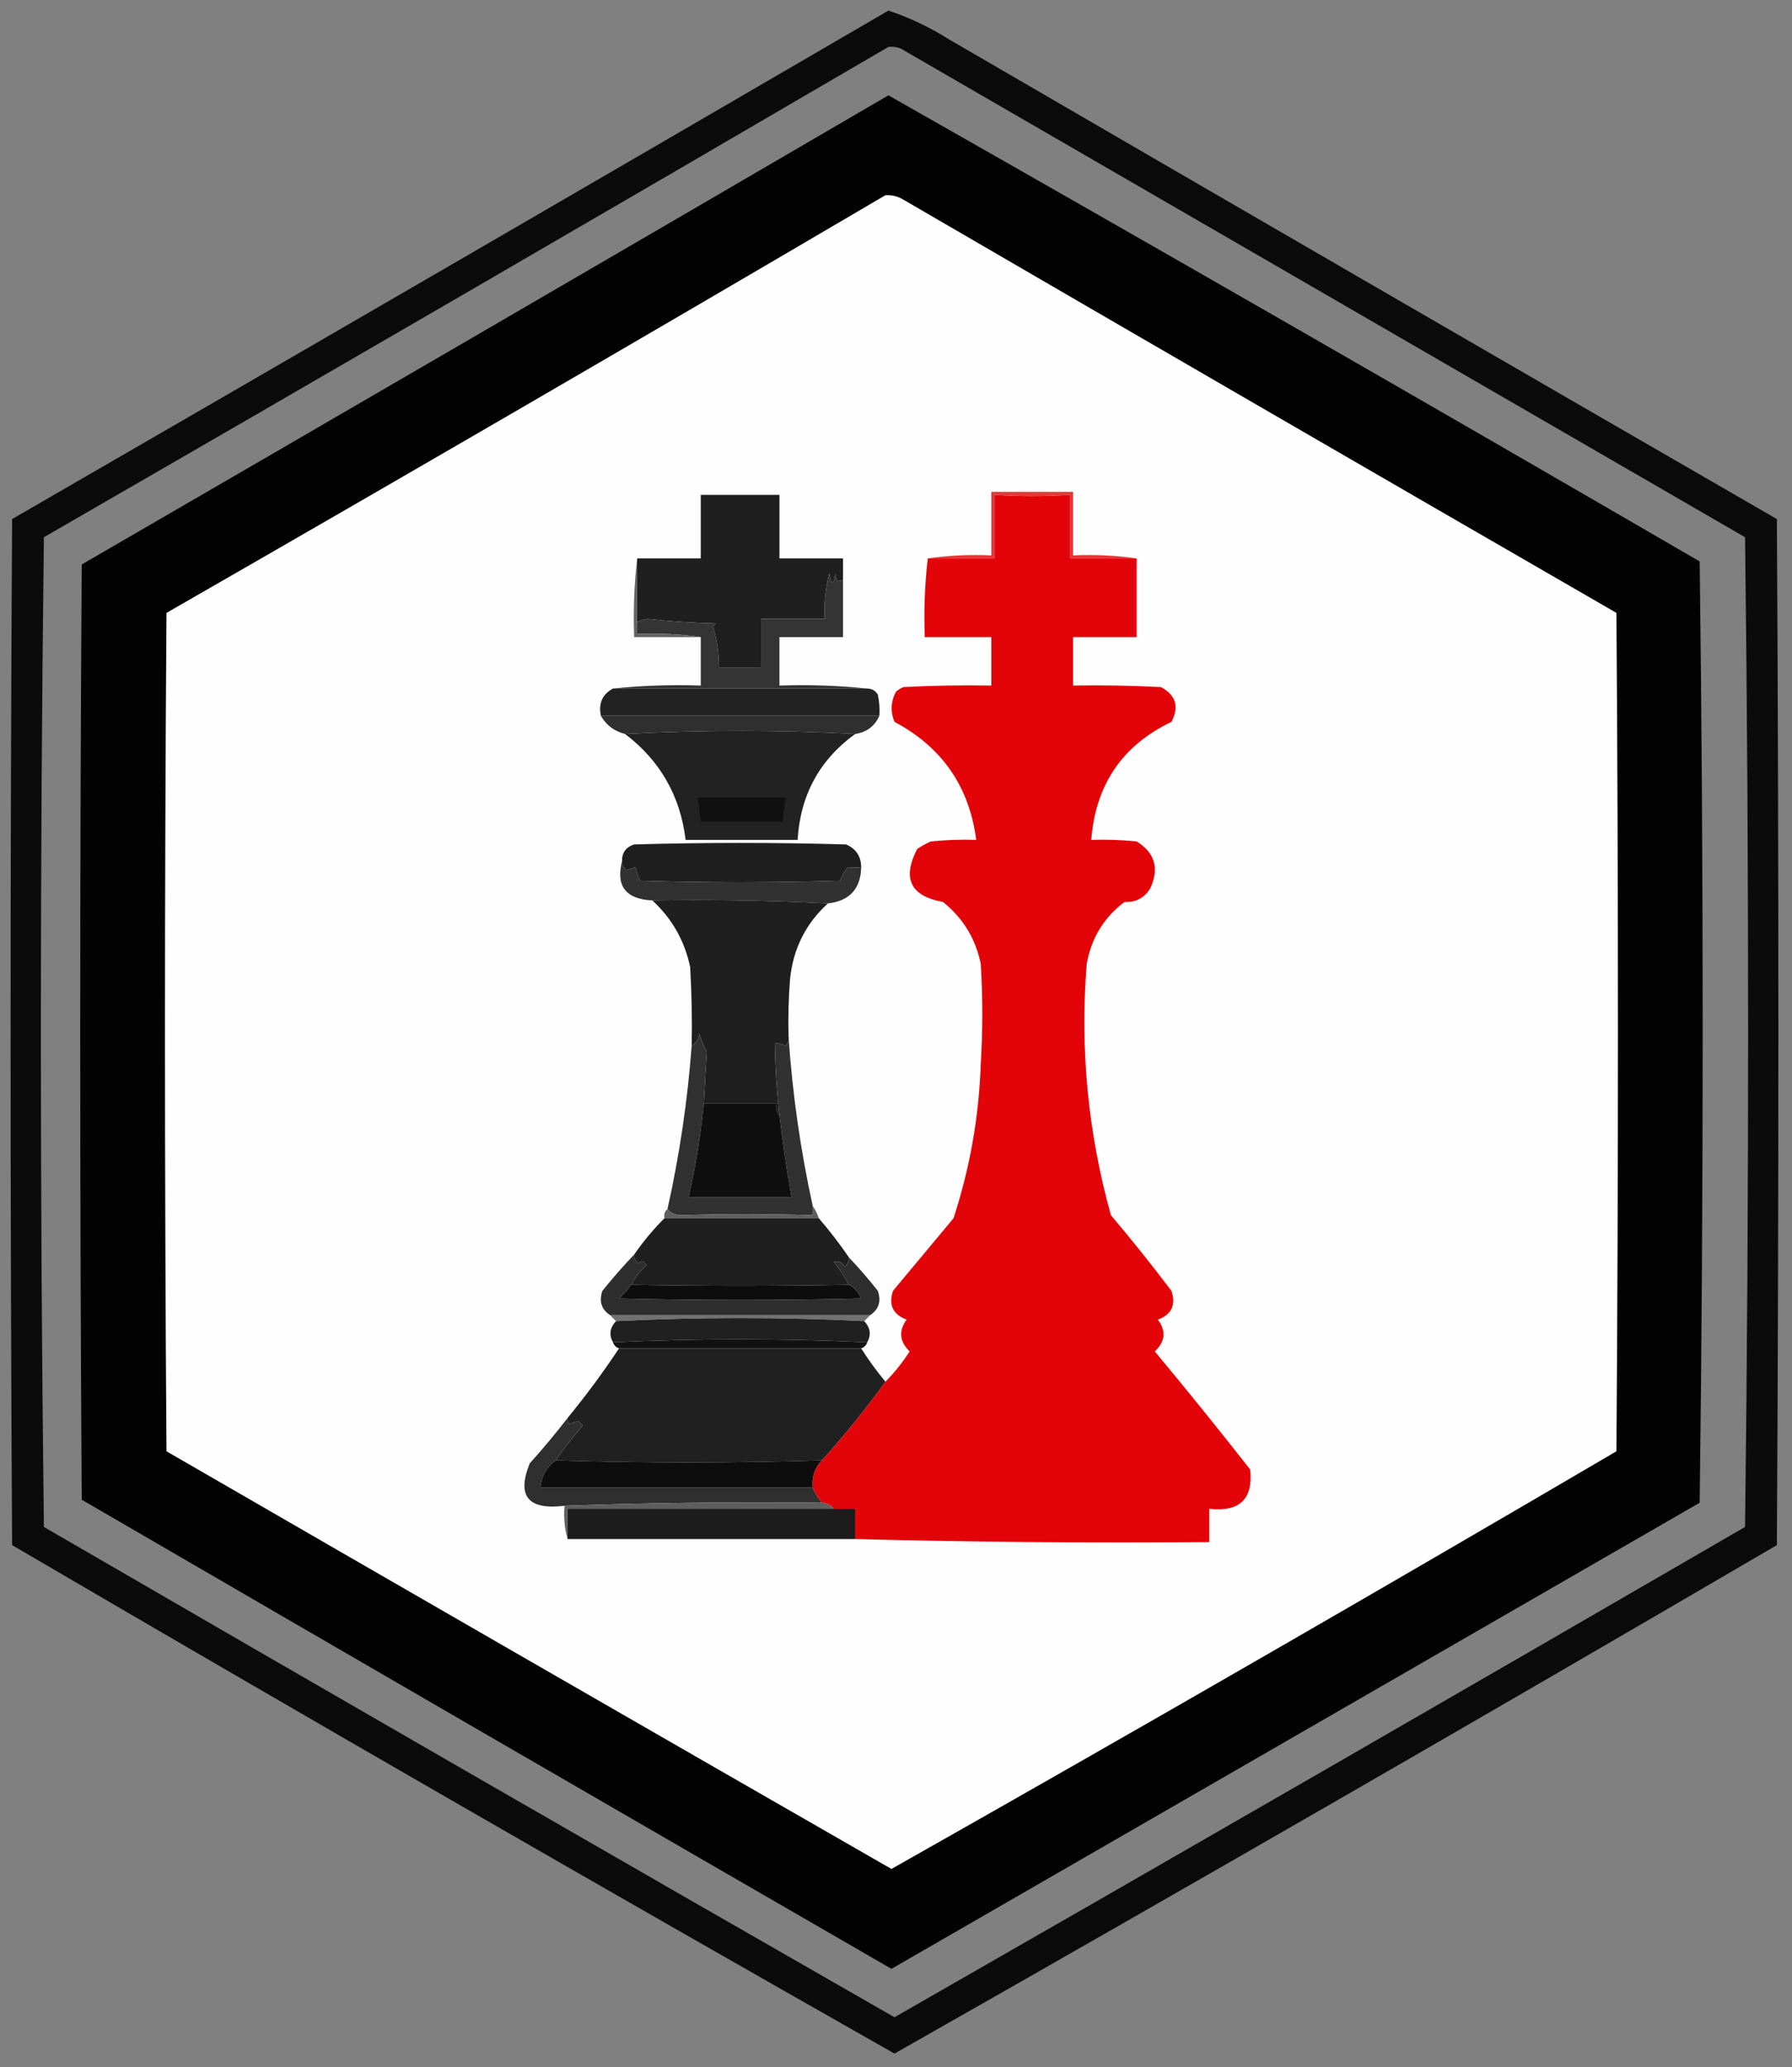 <?xml version="1.0" encoding="UTF-8"?>
<!DOCTYPE svg PUBLIC "-//W3C//DTD SVG 1.1//EN" "http://www.w3.org/Graphics/SVG/1.1/DTD/svg11.dtd">
<svg xmlns="http://www.w3.org/2000/svg" version="1.1" width="592px" height="683px" style="shape-rendering:geometricPrecision; text-rendering:geometricPrecision; image-rendering:optimizeQuality; fill-rule:evenodd; clip-rule:evenodd" xmlns:xlink="http://www.w3.org/1999/xlink">
<rect width="100%" height="100%" fill="#808080" stroke="none"/>
<g><path style="opacity:0.917" fill="#000000" d="M 293.5,3.5 C 300.481,5.822 307.148,8.989 313.5,13C 404.585,65.96 495.752,118.793 587,171.5C 587.667,284.5 587.667,397.5 587,510.5C 490.217,567.105 393.051,623.105 295.5,678.5C 197.995,623.162 100.828,567.162 4,510.5C 3.333,397.5 3.333,284.5 4,171.5C 100.669,115.636 197.169,59.636 293.5,3.5 Z M 293.5,15.5 C 294.873,15.343 296.207,15.51 297.5,16C 390.564,69.861 483.564,123.694 576.5,177.5C 577.833,286.5 577.833,395.5 576.5,504.5C 482.959,558.769 389.293,612.769 295.5,666.5C 201.707,612.769 108.041,558.769 14.5,504.5C 13.167,395.5 13.167,286.5 14.5,177.5C 107.662,123.753 200.662,69.753 293.5,15.5 Z"/></g>
<g><path style="opacity:0.979" fill="#000000" d="M 293.5,31.5 C 383.057,82.378 472.39,133.712 561.5,185.5C 562.833,289.167 562.833,392.833 561.5,496.5C 472.48,547.866 383.48,599.199 294.5,650.5C 205.316,598.987 116.149,547.32 27,495.5C 26.333,392.5 26.333,289.5 27,186.5C 115.978,134.933 204.812,83.266 293.5,31.5 Z"/></g>
<g><path style="opacity:1" fill="#fefefe" d="M 292.5,64.5 C 294.655,64.372 296.655,64.872 298.5,66C 376.918,111.626 455.418,157.126 534,202.5C 534.667,294.833 534.667,387.167 534,479.5C 454.531,526.137 374.697,572.137 294.5,617.5C 214.622,571.642 134.789,525.642 55,479.5C 54.333,387.167 54.333,294.833 55,202.5C 134.475,156.852 213.642,110.852 292.5,64.5 Z"/></g>
<g><path style="opacity:1" fill="#e83639" d="M 375.5,184.5 C 368.167,184.5 360.833,184.5 353.5,184.5C 353.5,177.5 353.5,170.5 353.5,163.5C 345.008,164.05 336.675,164.05 328.5,163.5C 328.5,170.5 328.5,177.5 328.5,184.5C 321.167,184.5 313.833,184.5 306.5,184.5C 313.313,183.509 320.313,183.175 327.5,183.5C 327.5,176.5 327.5,169.5 327.5,162.5C 336.5,162.5 345.5,162.5 354.5,162.5C 354.5,169.5 354.5,176.5 354.5,183.5C 361.687,183.175 368.687,183.509 375.5,184.5 Z"/></g>
<g><path style="opacity:1" fill="#1f1f1f" d="M 278.5,191.5 C 276.908,192.602 276.075,191.935 276,189.5C 275.333,193.5 274.667,193.5 274,189.5C 272.675,194.401 272.175,199.401 272.5,204.5C 265.5,204.5 258.5,204.5 251.5,204.5C 251.5,209.833 251.5,215.167 251.5,220.5C 246.833,220.5 242.167,220.5 237.5,220.5C 237.528,215.862 236.861,211.362 235.5,207C 235.833,206.667 236.167,206.333 236.5,206C 228.921,205.816 221.421,205.316 214,204.5C 212.855,204.619 211.688,204.952 210.5,205.5C 210.5,198.5 210.5,191.5 210.5,184.5C 217.5,184.5 224.5,184.5 231.5,184.5C 231.5,177.5 231.5,170.5 231.5,163.5C 240.167,163.5 248.833,163.5 257.5,163.5C 257.5,170.5 257.5,177.5 257.5,184.5C 264.5,184.5 271.5,184.5 278.5,184.5C 278.5,186.833 278.5,189.167 278.5,191.5 Z"/></g>
<g><path style="opacity:1" fill="#343434" d="M 278.5,191.5 C 278.5,197.833 278.5,204.167 278.5,210.5C 271.5,210.5 264.5,210.5 257.5,210.5C 257.5,215.833 257.5,221.167 257.5,226.5C 267.348,226.173 277.014,226.506 286.5,227.5C 258.5,227.5 230.5,227.5 202.5,227.5C 211.986,226.506 221.652,226.173 231.5,226.5C 231.5,221.167 231.5,215.833 231.5,210.5C 224.687,209.509 217.687,209.175 210.5,209.5C 210.5,208.167 210.5,206.833 210.5,205.5C 211.688,204.952 212.855,204.619 214,204.5C 221.421,205.316 228.921,205.816 236.5,206C 236.167,206.333 235.833,206.667 235.5,207C 236.861,211.362 237.528,215.862 237.5,220.5C 242.167,220.5 246.833,220.5 251.5,220.5C 251.5,215.167 251.5,209.833 251.5,204.5C 258.5,204.5 265.5,204.5 272.5,204.5C 272.175,199.401 272.675,194.401 274,189.5C 274.667,193.5 275.333,193.5 276,189.5C 276.075,191.935 276.908,192.602 278.5,191.5 Z"/></g>
<g><path style="opacity:1" fill="#646363" d="M 210.5,184.5 C 210.5,191.5 210.5,198.5 210.5,205.5C 210.5,206.833 210.5,208.167 210.5,209.5C 217.687,209.175 224.687,209.509 231.5,210.5C 224.167,210.5 216.833,210.5 209.5,210.5C 209.174,201.651 209.507,192.984 210.5,184.5 Z"/></g>
<g><path style="opacity:1" fill="#e30409" d="M 375.5,184.5 C 375.5,193.167 375.5,201.833 375.5,210.5C 368.5,210.5 361.5,210.5 354.5,210.5C 354.5,215.833 354.5,221.167 354.5,226.5C 364.172,226.334 373.839,226.5 383.5,227C 388.453,229.64 389.62,233.473 387,238.5C 370.761,246.269 361.928,259.269 360.5,277.5C 365.511,277.334 370.511,277.501 375.5,278C 381.542,281.748 383.042,286.915 380,293.5C 378.066,296.688 375.232,298.188 371.5,298C 364.688,303.106 360.522,309.939 359,318.5C 356.753,346.617 359.42,374.284 367,401.5C 373.907,409.651 380.574,417.984 387,426.5C 388.538,431.169 387.038,434.336 382.5,436C 385.296,439.741 384.963,443.241 381.5,446.5C 392.19,459.355 402.69,472.355 413,485.5C 414.043,495.288 409.543,499.622 399.5,498.5C 399.5,502.167 399.5,505.833 399.5,509.5C 360.33,509.832 321.33,509.499 282.5,508.5C 282.5,505.167 282.5,501.833 282.5,498.5C 280.167,498.5 277.833,498.5 275.5,498.5C 274.486,497.326 273.153,496.66 271.5,496.5C 270.248,494.999 269.248,493.332 268.5,491.5C 268.129,487.997 269.129,484.997 271.5,482.5C 278.969,474.239 285.969,465.572 292.5,456.5C 295.493,453.499 298.159,450.165 300.5,446.5C 297.133,443.226 296.799,439.726 299.5,436C 294.962,434.287 293.462,431.12 295,426.5C 301.667,418.5 308.333,410.5 315,402.5C 320.412,385.958 323.412,368.958 324,351.5C 324.667,340.5 324.667,329.5 324,318.5C 322.31,310.146 318.143,303.313 311.5,298C 300.784,296.068 297.951,290.235 303,280.5C 304.419,279.54 305.919,278.707 307.5,278C 312.489,277.501 317.489,277.334 322.5,277.5C 320.203,259.868 311.203,246.868 295.5,238.5C 294.106,235.092 294.272,231.759 296,228.5C 296.75,227.874 297.584,227.374 298.5,227C 308.161,226.5 317.828,226.334 327.5,226.5C 327.5,221.167 327.5,215.833 327.5,210.5C 320.167,210.5 312.833,210.5 305.5,210.5C 305.174,201.651 305.507,192.984 306.5,184.5C 313.833,184.5 321.167,184.5 328.5,184.5C 328.5,177.5 328.5,170.5 328.5,163.5C 336.675,164.05 345.008,164.05 353.5,163.5C 353.5,170.5 353.5,177.5 353.5,184.5C 360.833,184.5 368.167,184.5 375.5,184.5 Z"/></g>
<g><path style="opacity:1" fill="#222222" d="M 202.5,227.5 C 230.5,227.5 258.5,227.5 286.5,227.5C 288.017,227.511 289.184,228.177 290,229.5C 290.497,231.81 290.663,234.143 290.5,236.5C 259.833,236.5 229.167,236.5 198.5,236.5C 197.658,232.379 198.991,229.379 202.5,227.5 Z"/></g>
<g><path style="opacity:1" fill="#2f2f2f" d="M 198.5,236.5 C 229.167,236.5 259.833,236.5 290.5,236.5C 288.99,239.933 286.324,241.933 282.5,242.5C 257.167,241.167 231.833,241.167 206.5,242.5C 202.958,241.619 200.291,239.619 198.5,236.5 Z"/></g>
<g><path style="opacity:1" fill="#222222" d="M 206.5,242.5 C 231.833,241.167 257.167,241.167 282.5,242.5C 270.701,251.091 264.368,262.758 263.5,277.5C 251.167,277.5 238.833,277.5 226.5,277.5C 224.743,262.981 218.076,251.314 206.5,242.5 Z"/></g>
<g><path style="opacity:1" fill="#101010" d="M 230.5,263.5 C 240.167,263.5 249.833,263.5 259.5,263.5C 259.167,266.167 258.833,268.833 258.5,271.5C 249.5,271.5 240.5,271.5 231.5,271.5C 231.167,268.833 230.833,266.167 230.5,263.5 Z"/></g>
<g><path style="opacity:1" fill="#1f1f1f" d="M 284.5,286.5 C 282.951,286.736 281.451,286.736 280,286.5C 278.98,287.891 278.147,289.391 277.5,291C 255.5,291.667 233.5,291.667 211.5,291C 210.773,289.601 210.273,288.101 210,286.5C 209,286.833 208,287.167 207,287.5C 205.961,286.756 205.461,285.756 205.5,284.5C 205.452,281.708 206.785,279.875 209.5,279C 232.833,278.333 256.167,278.333 279.5,279C 282.789,280.41 284.456,282.91 284.5,286.5 Z"/></g>
<g><path style="opacity:1" fill="#313131" d="M 205.5,284.5 C 205.461,285.756 205.961,286.756 207,287.5C 208,287.167 209,286.833 210,286.5C 210.273,288.101 210.773,289.601 211.5,291C 233.5,291.667 255.5,291.667 277.5,291C 278.147,289.391 278.98,287.891 280,286.5C 281.451,286.736 282.951,286.736 284.5,286.5C 284.345,293.657 280.679,297.657 273.5,298.5C 254.341,297.503 235.007,297.17 215.5,297.5C 206.721,297.078 203.387,292.745 205.5,284.5 Z"/></g>
<g><path style="opacity:1" fill="#1f1f1f" d="M 215.5,297.5 C 235.007,297.17 254.341,297.503 273.5,298.5C 266.184,305.132 262.017,313.465 261,323.5C 260.5,329.825 260.334,336.158 260.5,342.5C 260.719,343.675 260.386,344.675 259.5,345.5C 258.284,344.998 257.117,344.665 256,344.5C 256.089,352.213 256.589,360.213 257.5,368.5C 256.566,367.432 256.232,366.099 256.5,364.5C 248.5,364.5 240.5,364.5 232.5,364.5C 232.789,358.648 233.123,352.982 233.5,347.5C 232.469,345.618 231.635,343.618 231,341.5C 230.8,343.32 229.966,344.653 228.5,345.5C 228.666,336.827 228.5,328.16 228,319.5C 226.145,310.782 221.978,303.449 215.5,297.5 Z"/></g>
<g><path style="opacity:1" fill="#313131" d="M 232.5,364.5 C 231.48,374.934 229.813,385.267 227.5,395.5C 238.833,395.5 250.167,395.5 261.5,395.5C 259.908,386.54 258.575,377.54 257.5,368.5C 256.589,360.213 256.089,352.213 256,344.5C 257.117,344.665 258.284,344.998 259.5,345.5C 260.386,344.675 260.719,343.675 260.5,342.5C 261.773,361.261 264.44,379.928 268.5,398.5C 268.5,399.5 268.5,400.5 268.5,401.5C 253.398,401.064 238.898,401.064 225,401.5C 223.014,401.431 221.514,400.765 220.5,399.5C 224.479,381.666 227.145,363.666 228.5,345.5C 229.966,344.653 230.8,343.32 231,341.5C 231.635,343.618 232.469,345.618 233.5,347.5C 233.123,352.982 232.789,358.648 232.5,364.5 Z"/></g>
<g><path style="opacity:1" fill="#0f0f0f" d="M 232.5,364.5 C 240.5,364.5 248.5,364.5 256.5,364.5C 256.232,366.099 256.566,367.432 257.5,368.5C 258.575,377.54 259.908,386.54 261.5,395.5C 250.167,395.5 238.833,395.5 227.5,395.5C 229.813,385.267 231.48,374.934 232.5,364.5 Z"/></g>
<g><path style="opacity:1" fill="#605f5f" d="M 268.5,398.5 C 269.345,399.671 270.011,401.005 270.5,402.5C 253.5,402.5 236.5,402.5 219.5,402.5C 219.263,401.209 219.596,400.209 220.5,399.5C 221.514,400.765 223.014,401.431 225,401.5C 238.898,401.064 253.398,401.064 268.5,401.5C 268.5,400.5 268.5,399.5 268.5,398.5 Z"/></g>
<g><path style="opacity:1" fill="#1f1f1f" d="M 219.5,402.5 C 236.5,402.5 253.5,402.5 270.5,402.5C 274.075,406.653 277.409,410.986 280.5,415.5C 280.539,416.756 280.039,417.756 279,418.5C 278.163,416.993 276.996,416.493 275.5,417C 277.389,419.382 279.055,421.882 280.5,424.5C 256.394,424.954 232.394,424.954 208.5,424.5C 209.794,422.093 211.461,419.926 213.5,418C 212.747,416.513 211.914,416.346 211,417.5C 209.961,416.756 209.461,415.756 209.5,414.5C 212.486,410.183 215.82,406.183 219.5,402.5 Z"/></g>
<g><path style="opacity:1" fill="#2f2e2e" d="M 209.5,414.5 C 209.461,415.756 209.961,416.756 211,417.5C 211.914,416.346 212.747,416.513 213.5,418C 211.461,419.926 209.794,422.093 208.5,424.5C 207.375,426.129 206.041,427.629 204.5,429C 231.167,429.667 257.833,429.667 284.5,429C 283.672,427.008 282.339,425.508 280.5,424.5C 279.055,421.882 277.389,419.382 275.5,417C 276.996,416.493 278.163,416.993 279,418.5C 280.039,417.756 280.539,416.756 280.5,415.5C 283.802,418.974 286.968,422.641 290,426.5C 291.166,429.927 290.332,432.593 287.5,434.5C 258.833,434.5 230.167,434.5 201.5,434.5C 198.668,432.593 197.834,429.927 199,426.5C 202.365,422.307 205.865,418.307 209.5,414.5 Z"/></g>
<g><path style="opacity:1" fill="#0d0d0d" d="M 280.5,424.5 C 282.339,425.508 283.672,427.008 284.5,429C 257.833,429.667 231.167,429.667 204.5,429C 206.041,427.629 207.375,426.129 208.5,424.5C 232.394,424.954 256.394,424.954 280.5,424.5 Z"/></g>
<g><path style="opacity:1" fill="#717171" d="M 201.5,434.5 C 230.167,434.5 258.833,434.5 287.5,434.5C 286.833,435.167 286.167,435.833 285.5,436.5C 258.167,435.167 230.833,435.167 203.5,436.5C 202.833,435.833 202.167,435.167 201.5,434.5 Z"/></g>
<g><path style="opacity:1" fill="#202020" d="M 285.5,436.5 C 287.534,438.655 287.867,440.988 286.5,443.5C 258.5,442.167 230.5,442.167 202.5,443.5C 201.122,441.03 201.455,438.696 203.5,436.5C 230.833,435.167 258.167,435.167 285.5,436.5 Z"/></g>
<g><path style="opacity:1" fill="#121212" d="M 286.5,443.5 C 286.167,444.5 285.5,445.167 284.5,445.5C 257.833,445.5 231.167,445.5 204.5,445.5C 203.5,445.167 202.833,444.5 202.5,443.5C 230.5,442.167 258.5,442.167 286.5,443.5 Z"/></g>
<g><path style="opacity:1" fill="#202020" d="M 204.5,445.5 C 231.167,445.5 257.833,445.5 284.5,445.5C 286.913,449.314 289.579,452.981 292.5,456.5C 285.969,465.572 278.969,474.239 271.5,482.5C 242.285,483.404 212.952,483.404 183.5,482.5C 186.285,478.542 189.285,474.709 192.5,471C 192,470.5 191.5,470 191,469.5C 190,469.833 189,470.167 188,470.5C 187.536,469.906 187.369,469.239 187.5,468.5C 193.577,461.096 199.244,453.43 204.5,445.5 Z"/></g>
<g><path style="opacity:1" fill="#302f2f" d="M 187.5,468.5 C 187.369,469.239 187.536,469.906 188,470.5C 189,470.167 190,469.833 191,469.5C 191.5,470 192,470.5 192.5,471C 189.285,474.709 186.285,478.542 183.5,482.5C 180.558,484.779 178.891,487.779 178.5,491.5C 208.5,491.5 238.5,491.5 268.5,491.5C 269.248,493.332 270.248,494.999 271.5,496.5C 242.995,496.169 214.662,496.502 186.5,497.5C 174.452,498.982 170.619,494.315 175,483.5C 179.408,478.602 183.574,473.602 187.5,468.5 Z"/></g>
<g><path style="opacity:1" fill="#0d0d0d" d="M 271.5,482.5 C 269.129,484.997 268.129,487.997 268.5,491.5C 238.5,491.5 208.5,491.5 178.5,491.5C 178.891,487.779 180.558,484.779 183.5,482.5C 212.952,483.404 242.285,483.404 271.5,482.5 Z"/></g>
<g><path style="opacity:1" fill="#5e5e5e" d="M 271.5,496.5 C 273.153,496.66 274.486,497.326 275.5,498.5C 246.167,498.5 216.833,498.5 187.5,498.5C 187.5,501.833 187.5,505.167 187.5,508.5C 186.518,505.038 186.185,501.371 186.5,497.5C 214.662,496.502 242.995,496.169 271.5,496.5 Z"/></g>
<g><path style="opacity:1" fill="#1c1c1c" d="M 275.5,498.5 C 277.833,498.5 280.167,498.5 282.5,498.5C 282.5,501.833 282.5,505.167 282.5,508.5C 250.833,508.5 219.167,508.5 187.5,508.5C 187.5,505.167 187.5,501.833 187.5,498.5C 216.833,498.5 246.167,498.5 275.5,498.5 Z"/></g>
</svg>
